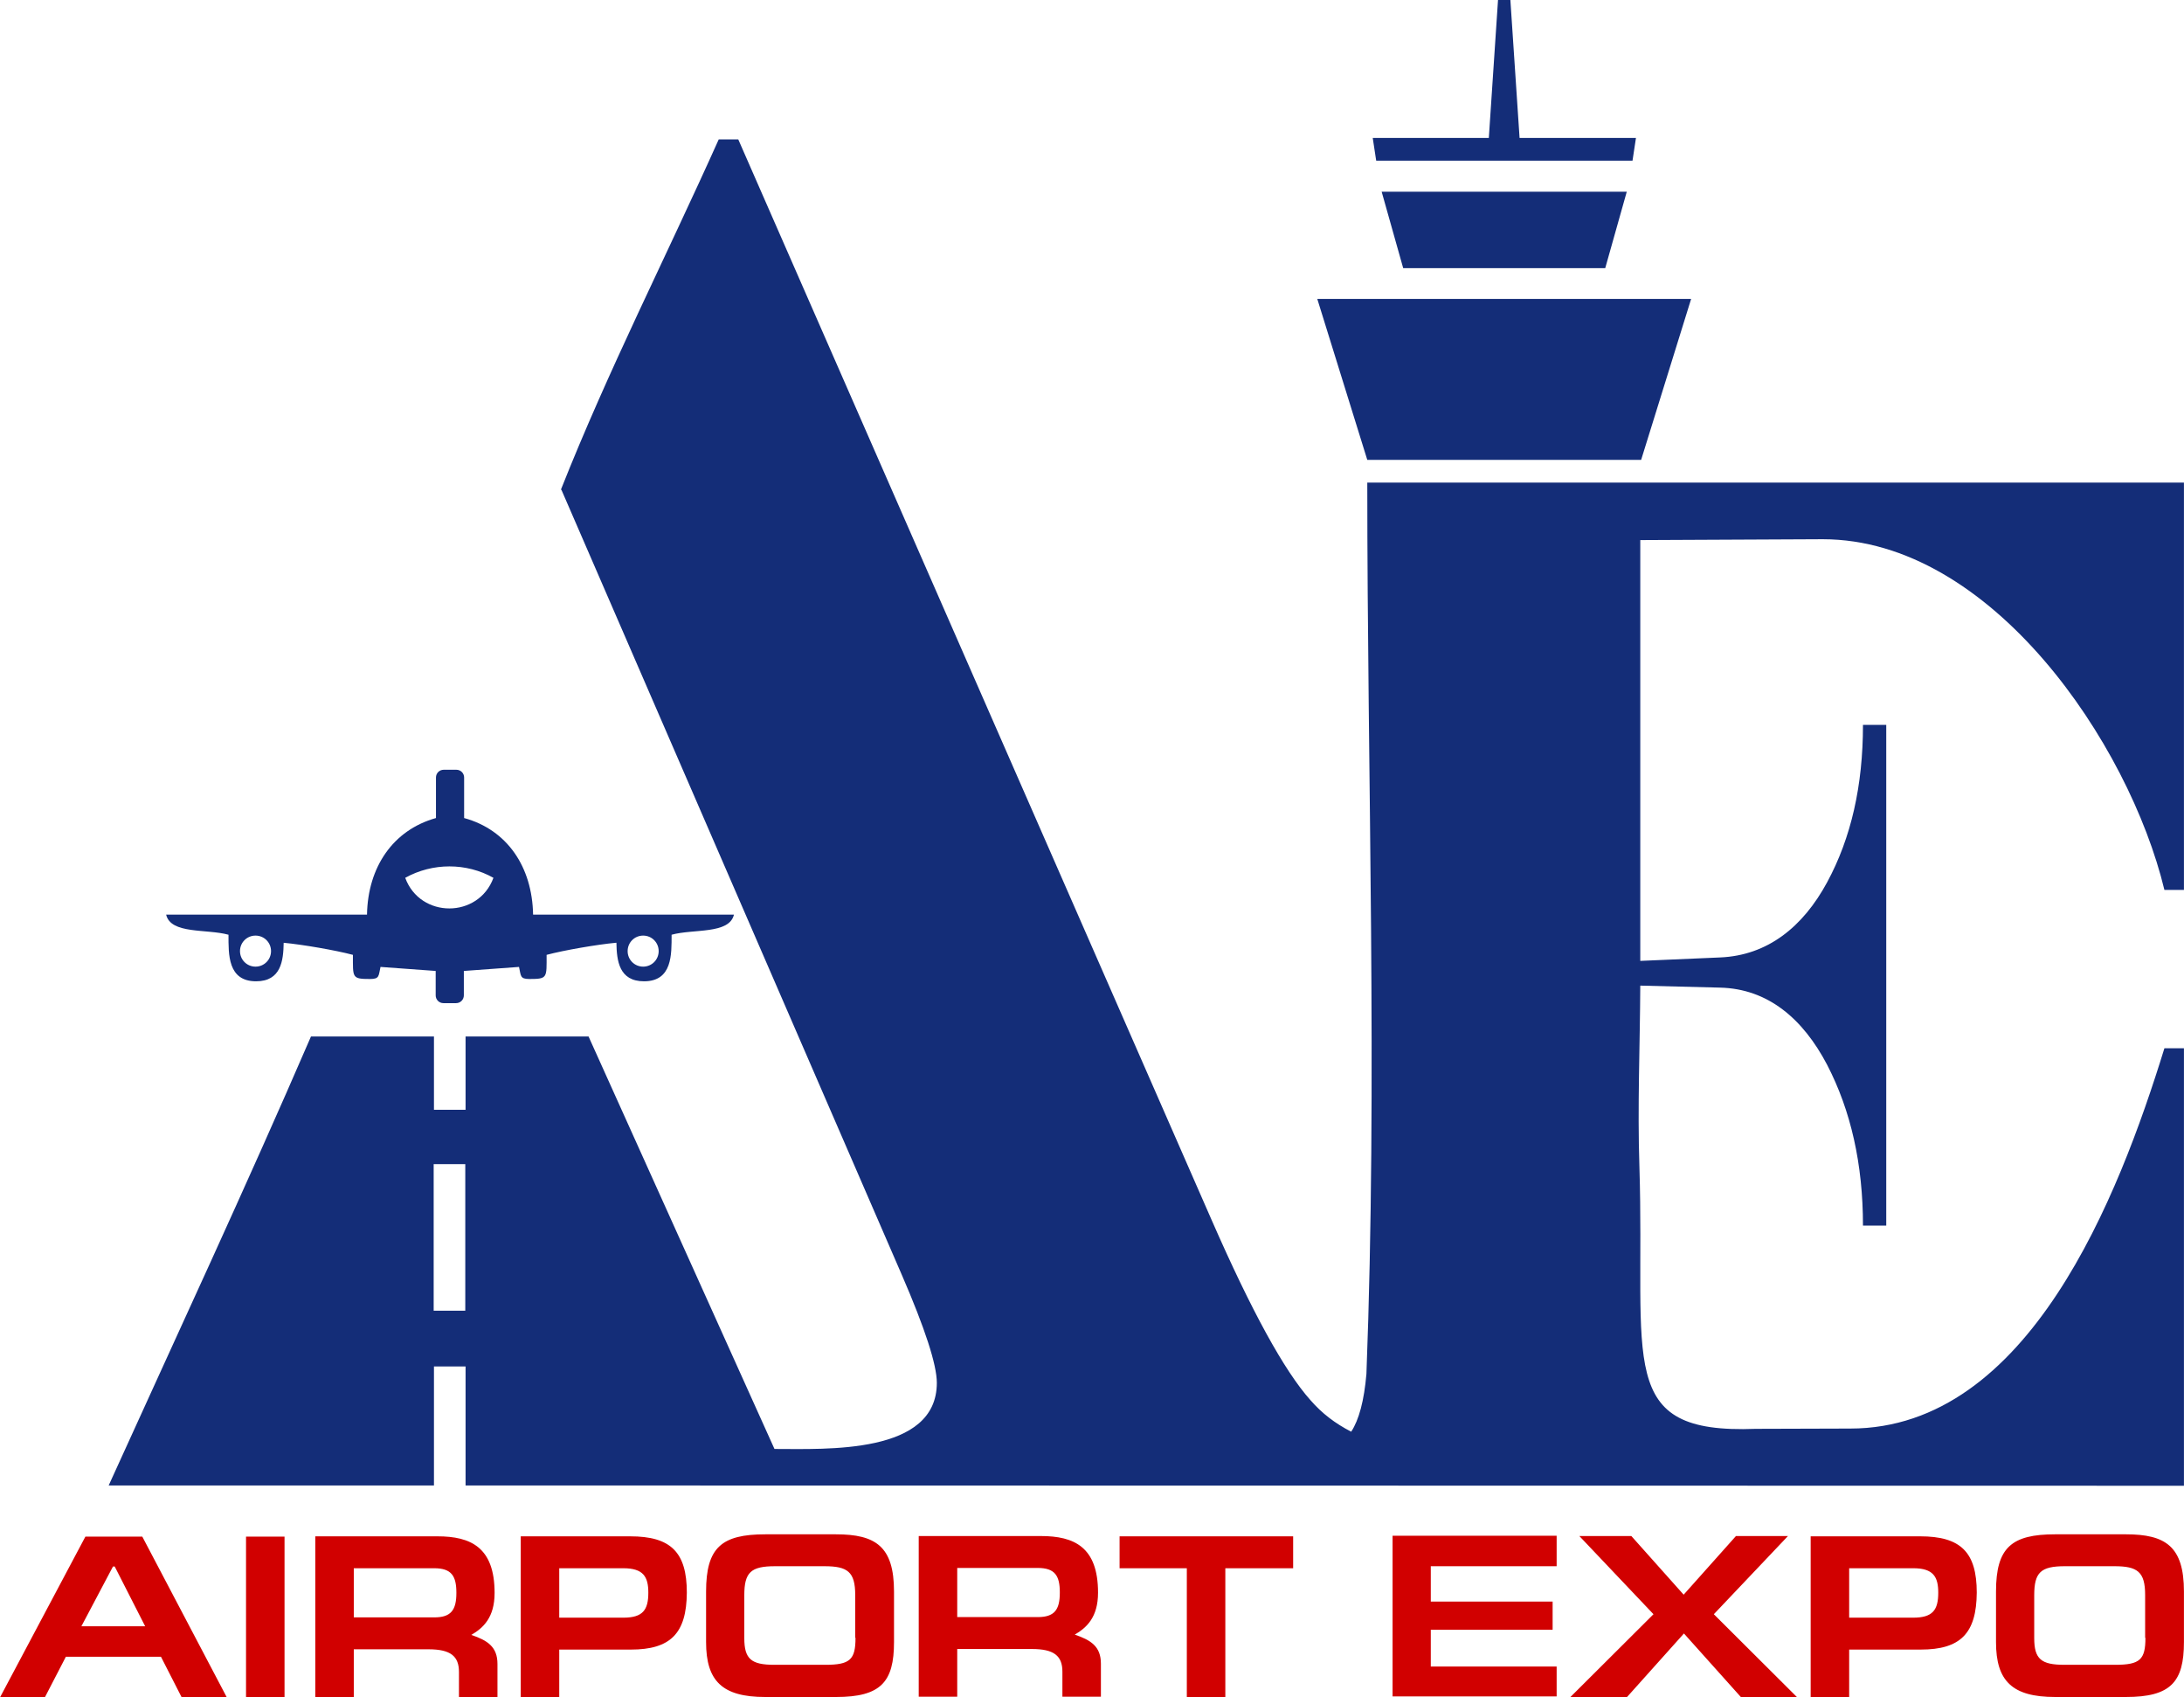 <?xml version="1.0" encoding="UTF-8"?>
<!DOCTYPE svg PUBLIC "-//W3C//DTD SVG 1.1//EN" "http://www.w3.org/Graphics/SVG/1.1/DTD/svg11.dtd">
<!-- Creator: CorelDRAW 2017 -->
<svg xmlns="http://www.w3.org/2000/svg" xml:space="preserve" width="76mm" height="59.047mm" version="1.1" style="shape-rendering:geometricPrecision; text-rendering:geometricPrecision; image-rendering:optimizeQuality; fill-rule:evenodd; clip-rule:evenodd"
viewBox="0 0 7600 5905"
 xmlns:xlink="http://www.w3.org/1999/xlink">
 <defs>
  <style type="text/css">
   <![CDATA[
    .fil0 {fill:#142D78}
    .fil1 {fill:#D10000;fill-rule:nonzero}
   ]]>
  </style>
 </defs>
 <g id="Layer_x0020_1">
  <path class="fil0" d="M2143 3280c-65,6 -181,26 -241,42 0,80 4,84 -60,84 -33,0 -29,-11 -36,-42l-192 14 0 85c0,15 -12,27 -27,27l-44 0c-15,0 -27,-12 -27,-27l0 -85 -192 -14c-7,31 -3,42 -36,42 -64,0 -60,-4 -60,-84 -60,-16 -176,-36 -241,-42 -1,62 -9,134 -96,134 -99,0 -96,-94 -96,-162 -76,-21 -201,-1 -217,-70l699 0c3,-165 90,-294 240,-336l0 -141c0,-15 12,-27 27,-27l44 0c15,0 27,12 27,27l0 141c150,41 237,170 240,336l699 0c-16,69 -141,49 -217,70 0,68 3,162 -96,162 -87,0 -95,-72 -96,-134zm-634 770l110 0 0 510 -110 0 0 -510zm3673 -3570l-405 0 12 79c297,0 595,0 892,0l12 -79 -405 0 -32 -480c-14,0 -28,0 -43,0l-32 480zm-3230 1223c164,-414 367,-812 549,-1218l68 0 1648 3761c138,315 252,523 343,625 41,47 86,81 142,110 27,-41 45,-108 53,-201 39,-1017 3,-2079 3,-3101 947,0 1895,0 2842,0l0 1417 -68 0c-123,-510 -603,-1220 -1189,-1220l-635 3 0 1464 278 -12c165,-7 288,-106 372,-261 84,-155 125,-337 125,-548l81 0 0 1742 -81 0c0,-214 -42,-400 -125,-560 -84,-160 -206,-264 -372,-268l-278 -7c-1,210 -10,420 -3,630 21,680 -86,931 405,912l329 -1c621,0 934,-808 1093,-1323l68 0 0 1522c-1993,0 -3987,-1 -5980,-1l0 -414 -110 0 0 414 -1132 0c236,-520 477,-1037 704,-1562l428 0 0 255 110 0 0 -255 428 0 647 1435c180,0 565,20 565,-230 0,-63 -41,-189 -122,-376l-1184 -2730zm3635 -770c-235,0 -469,0 -704,0l-75 -266c284,0 569,0 853,0l-75 266zm298 107l-174 560c-318,0 -635,0 -953,0l-174 -560 1300 0zm-4996 2215c30,0 54,24 54,54 0,30 -24,54 -54,54 -30,0 -54,-24 -54,-54 0,-30 24,-54 54,-54zm1349 0c-30,0 -54,24 -54,54 0,30 24,54 54,54 30,0 54,-24 54,-54 0,-30 -24,-54 -54,-54zm-828 -201c95,-53 213,-53 307,0 -52,142 -255,142 -307,0z"/>
  <path class="fil1" d="M789 5905l-294 -559 -198 0 -297 559 156 0 73 -141 331 0 72 141 157 0zm-283 -247l-223 0 110 -208 6 0 106 208zm484 247l0 -559 -134 0 0 559 134 0zm741 0l0 -116c0,-60 -35,-82 -91,-101 41,-24 81,-60 81,-146 0,-159 -83,-197 -199,-197l-425 0 0 559 134 0 0 -166 260 0c77,0 106,24 106,79l0 87 134 0zm-143 -363c0,60 -19,85 -77,85l-280 0 0 -171 280 0c60,0 77,27 77,85zm802 -1c0,-141 -56,-196 -197,-196l-381 0 0 559 134 0 0 -165 249 0c138,0 194,-56 195,-198zm-134 0c0,60 -19,87 -87,87l-223 0 0 -172 223 0c70,0 87,30 87,85zm855 172l0 -176c0,-157 -64,-199 -202,-199l-246 0c-152,0 -206,46 -206,199l0 176c0,135 56,191 206,191l246 0c156,0 202,-52 202,-191zm-134 -15c0,76 -19,94 -105,94l-177 0c-81,0 -105,-20 -105,-93l0 -149c0,-80 23,-101 107,-101l172 0c80,0 107,19 107,100l0 149zm854 206l0 -116c0,-60 -35,-82 -91,-101 41,-24 81,-60 81,-146 0,-159 -83,-197 -199,-197l-425 0 0 559 134 0 0 -166 260 0c77,0 106,24 106,79l0 87 134 0zm-143 -363c0,60 -19,85 -77,85l-280 0 0 -171 280 0c60,0 77,27 77,85zm812 -85l0 -111 -604 0 0 111 234 0 0 448 134 0 0 -448 236 0zm917 448l0 -106 -438 0 0 -128 424 0 0 -98 -424 0 0 -123 438 0 0 -106 -571 0 0 559 571 0zm836 0l-289 -288 258 -272 -181 0 -182 204 -182 -204 -181 0 258 272 -289 288 197 0 198 -221 198 221 197 0zm626 -363c0,-141 -56,-196 -197,-196l-381 0 0 559 134 0 0 -165 249 0c138,0 194,-56 195,-198zm-134 0c0,60 -19,87 -87,87l-223 0 0 -172 223 0c70,0 87,30 87,85zm855 172l0 -176c0,-157 -64,-199 -202,-199l-246 0c-152,0 -206,46 -206,199l0 176c0,135 56,191 206,191l246 0c156,0 202,-52 202,-191zm-134 -15c0,76 -19,94 -105,94l-177 0c-81,0 -105,-20 -105,-93l0 -149c0,-80 23,-101 107,-101l172 0c80,0 107,19 107,100l0 149z"/>
 </g>
</svg>
